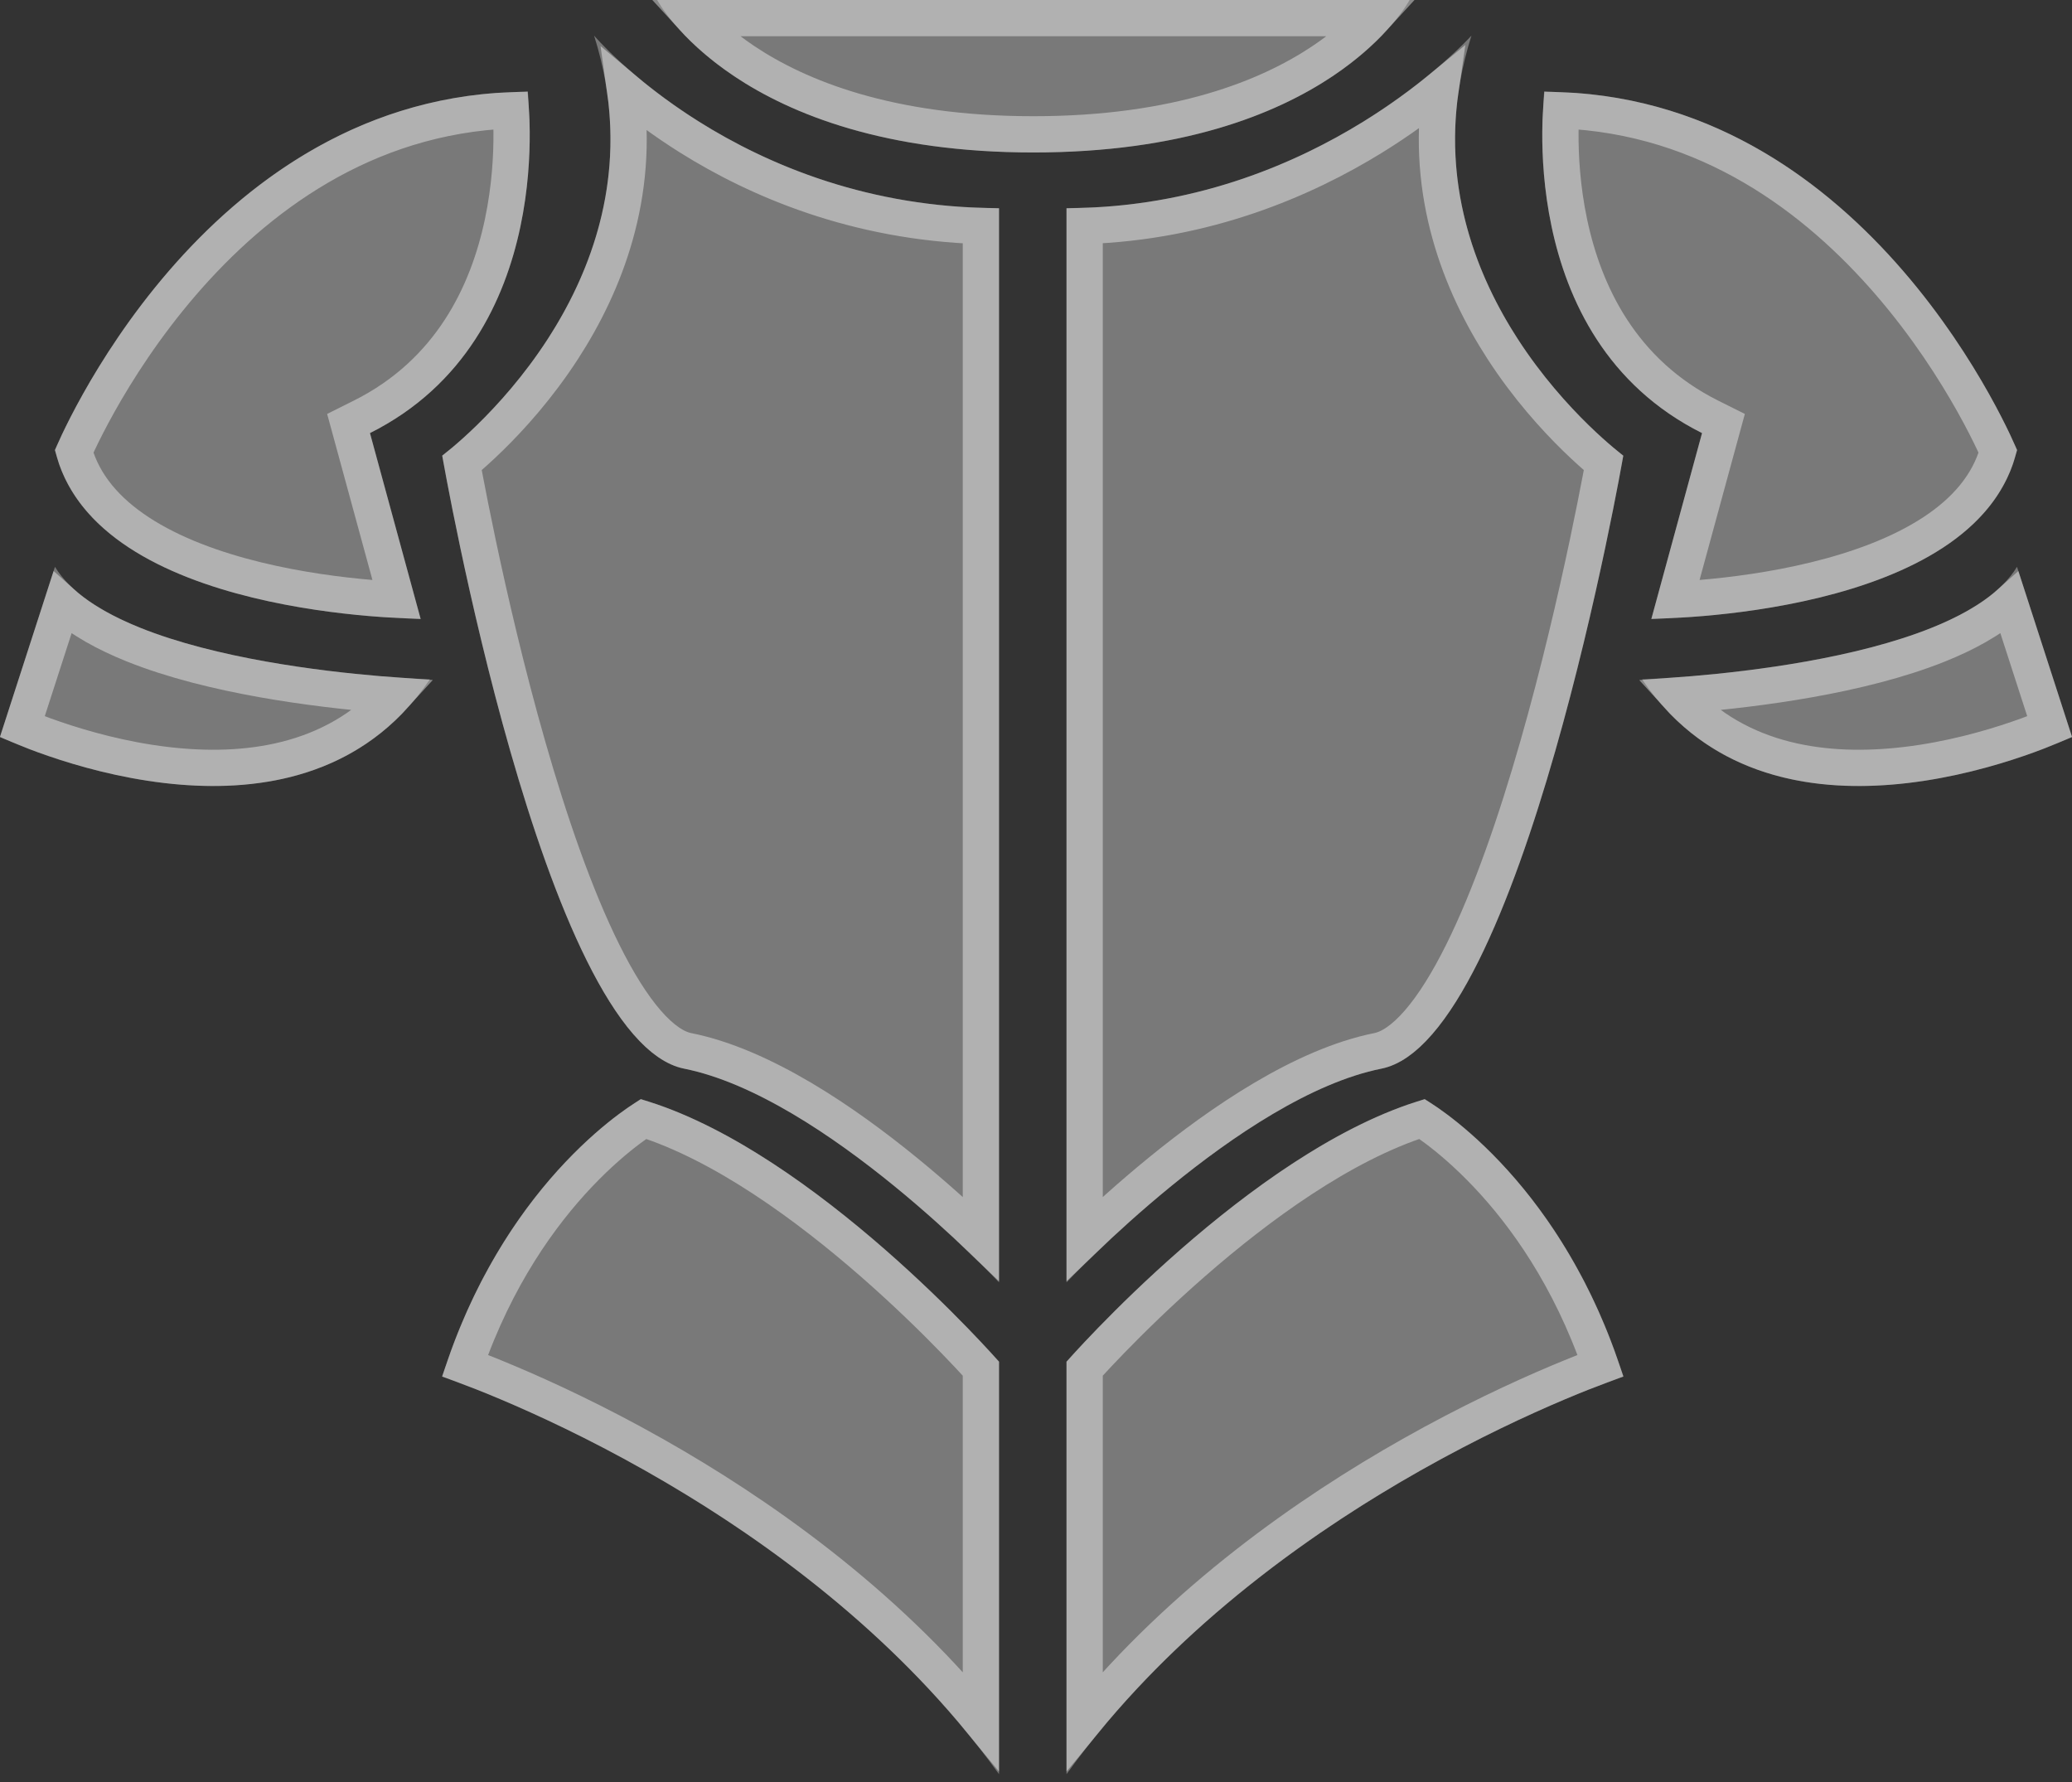 <svg width="200" height="172" viewBox="0 0 200 172" fill="none" xmlns="http://www.w3.org/2000/svg">
<rect x="0" y="0" width="200" height="172" fill="#333333" stroke="none"/>
<g style="mix-blend-mode:overlay" opacity="0.42">
<path d="M102.945 123.775C102.945 123.775 119.774 105.86 133.346 103.146C146.918 100.432 156.69 43.973 156.69 43.973C156.69 43.973 134.432 27.507 142.032 3.436C142.032 3.436 127.136 20.086 102.945 20.086V123.775Z" fill="#D9D9D9"/>
<path d="M96.431 123.775C96.431 123.775 79.602 105.86 66.03 103.146C52.458 100.432 42.686 43.973 42.686 43.973C42.686 43.973 64.944 27.507 57.344 3.436C57.344 3.436 71.399 20.086 96.431 20.086V123.775Z" fill="#D9D9D9"/>
<path d="M149.089 8.865C149.089 8.865 145.832 32.572 164.29 41.801L159.404 59.716C159.404 59.716 190.891 59.716 194.691 43.43C194.691 43.43 180.576 8.865 149.089 8.865Z" fill="#D9D9D9"/>
<path d="M158.497 65.568C158.497 65.568 188.659 64.602 194.691 54.711L200 71.117C200 71.117 171.532 84.868 158.503 65.568H158.497Z" fill="#D9D9D9"/>
<path d="M50.911 8.865C50.911 8.865 54.168 32.572 35.71 41.801L40.596 59.716C40.596 59.716 9.109 59.716 5.309 43.43C5.309 43.43 19.424 8.865 50.911 8.865Z" fill="#D9D9D9"/>
<path d="M41.497 65.568C41.497 65.568 11.335 64.602 5.304 54.711L0 71.117C0 71.117 28.468 84.868 41.497 65.568Z" fill="#D9D9D9"/>
<path d="M102.945 131.435C102.945 131.435 120.86 110.926 137.51 106.099C137.51 106.099 150.539 113.336 156.69 132.879C156.69 132.879 122.429 144.22 102.945 171.244V131.435Z" fill="#D9D9D9"/>
<path d="M96.431 131.435C96.431 131.435 78.516 110.926 61.866 106.099C61.866 106.099 48.837 113.336 42.686 132.879C42.686 132.879 76.947 144.22 96.431 171.244V131.435Z" fill="#D9D9D9"/>
<path d="M63.435 0H136.06C136.06 0 128.341 14.717 99.748 14.717C71.154 14.717 63.435 0 63.435 0Z" fill="#D9D9D9"/>
</g>
<g style="mix-blend-mode:overlay" opacity="0.42">
<path d="M139.058 8.562C137.562 18.777 140.978 27.407 145.042 33.682C147.437 37.381 150.073 40.291 152.109 42.277C153.128 43.271 154.001 44.038 154.624 44.56C154.679 44.606 154.732 44.65 154.782 44.691C154.715 45.062 154.628 45.527 154.524 46.078C154.232 47.617 153.8 49.821 153.239 52.475C152.115 57.786 150.479 64.885 148.425 72.06C146.366 79.25 143.906 86.442 141.152 91.975C139.774 94.744 138.356 97.028 136.924 98.677C135.475 100.346 134.155 101.199 133.003 101.43C125.759 102.879 117.869 108.292 111.95 113.123C109.018 115.515 106.502 117.822 104.695 119.556V21.808C116.394 21.431 125.865 17.33 132.479 13.251C135.14 11.609 137.346 9.966 139.058 8.562ZM66.571 13.244C73.11 17.342 82.598 21.444 94.681 21.81V119.556C92.874 117.822 90.358 115.515 87.426 113.123C81.507 108.292 73.617 102.879 66.373 101.43C65.22 101.199 63.901 100.346 62.451 98.677C61.02 97.028 59.602 94.744 58.223 91.975C55.469 86.442 53.01 79.25 50.951 72.06C48.896 64.885 47.26 57.786 46.137 52.475C45.576 49.821 45.144 47.617 44.852 46.078C44.748 45.527 44.661 45.062 44.593 44.691C44.644 44.65 44.697 44.606 44.751 44.56C45.375 44.038 46.248 43.271 47.267 42.277C49.303 40.291 51.939 37.381 54.334 33.682C58.377 27.44 61.778 18.866 60.341 8.722C61.972 10.09 64.055 11.668 66.571 13.244ZM192.441 42.694C192.611 43.052 192.746 43.348 192.846 43.574C191.924 46.82 189.683 49.366 186.613 51.383C183.359 53.52 179.281 54.987 175.208 55.98C171.149 56.97 167.19 57.468 164.236 57.718C163.276 57.799 162.426 57.854 161.716 57.89L165.978 42.262L166.356 40.878L165.072 40.236C156.492 35.946 152.91 28.291 151.48 21.511C150.766 18.125 150.602 15.004 150.619 12.726C150.625 11.913 150.653 11.211 150.688 10.646C164.908 11.205 175.348 19.159 182.373 27.291C186.009 31.501 188.693 35.718 190.467 38.884C191.352 40.466 192.009 41.78 192.441 42.694ZM161.937 67.125C162.403 67.091 162.91 67.052 163.451 67.007C166.407 66.759 170.423 66.323 174.639 65.572C178.844 64.823 183.312 63.748 187.145 62.203C189.711 61.169 192.13 59.871 193.985 58.213L197.848 70.15C197.088 70.465 196.044 70.874 194.779 71.309C191.984 72.27 188.145 73.348 183.933 73.842C176.353 74.73 167.912 73.71 161.937 67.125ZM34.928 40.236L33.644 40.878L34.022 42.262L38.284 57.89C37.574 57.854 36.724 57.799 35.764 57.718C32.81 57.468 28.851 56.97 24.792 55.98C20.719 54.987 16.641 53.52 13.387 51.383C10.318 49.366 8.076 46.82 7.154 43.574C7.254 43.348 7.389 43.052 7.559 42.694C7.991 41.78 8.648 40.466 9.533 38.884C11.307 35.718 13.991 31.501 17.627 27.291C24.652 19.159 35.092 11.205 49.312 10.646C49.347 11.211 49.376 11.913 49.381 12.726C49.398 15.004 49.234 18.125 48.52 21.511C47.09 28.291 43.508 35.946 34.928 40.236ZM2.152 70.15L6.011 58.213C7.865 59.871 10.284 61.169 12.849 62.203C16.683 63.748 21.15 64.823 25.355 65.572C29.572 66.323 33.587 66.759 36.544 67.007C37.087 67.052 37.595 67.092 38.062 67.125C32.087 73.71 23.647 74.73 16.067 73.842C11.855 73.348 8.016 72.27 5.221 71.309C3.956 70.874 2.912 70.465 2.152 70.15ZM94.681 132.103V166.105C85.127 154.464 73.091 146.04 63.113 140.404C57.544 137.259 52.59 134.968 49.025 133.462C47.286 132.727 45.876 132.179 44.883 131.808C47.869 123.188 52.205 117.217 55.853 113.364C57.79 111.319 59.534 109.869 60.781 108.938C61.331 108.527 61.783 108.218 62.112 108.003C69.832 110.457 77.918 116.372 84.241 121.895C87.476 124.722 90.201 127.401 92.116 129.374C93.073 130.36 93.826 131.168 94.338 131.727C94.468 131.869 94.582 131.994 94.681 132.103ZM104.695 132.103C104.793 131.994 104.908 131.869 105.038 131.727C105.55 131.168 106.303 130.36 107.26 129.374C109.175 127.401 111.9 124.722 115.135 121.895C121.458 116.372 129.544 110.457 137.263 108.003C137.593 108.218 138.045 108.527 138.595 108.938C139.842 109.869 141.586 111.319 143.522 113.364C147.171 117.217 151.507 123.188 154.493 131.808C153.5 132.179 152.089 132.727 150.351 133.462C146.785 134.968 141.832 137.259 136.263 140.404C126.285 146.04 114.248 154.464 104.695 166.105V132.103ZM66.936 1.75H132.56C131.472 2.939 129.879 4.416 127.654 5.904C122.461 9.375 113.727 12.967 99.748 12.967C85.768 12.967 77.034 9.375 71.841 5.904C69.616 4.416 68.023 2.939 66.936 1.75Z" stroke="white" stroke-width="3.5"/>
</g>
</svg>
